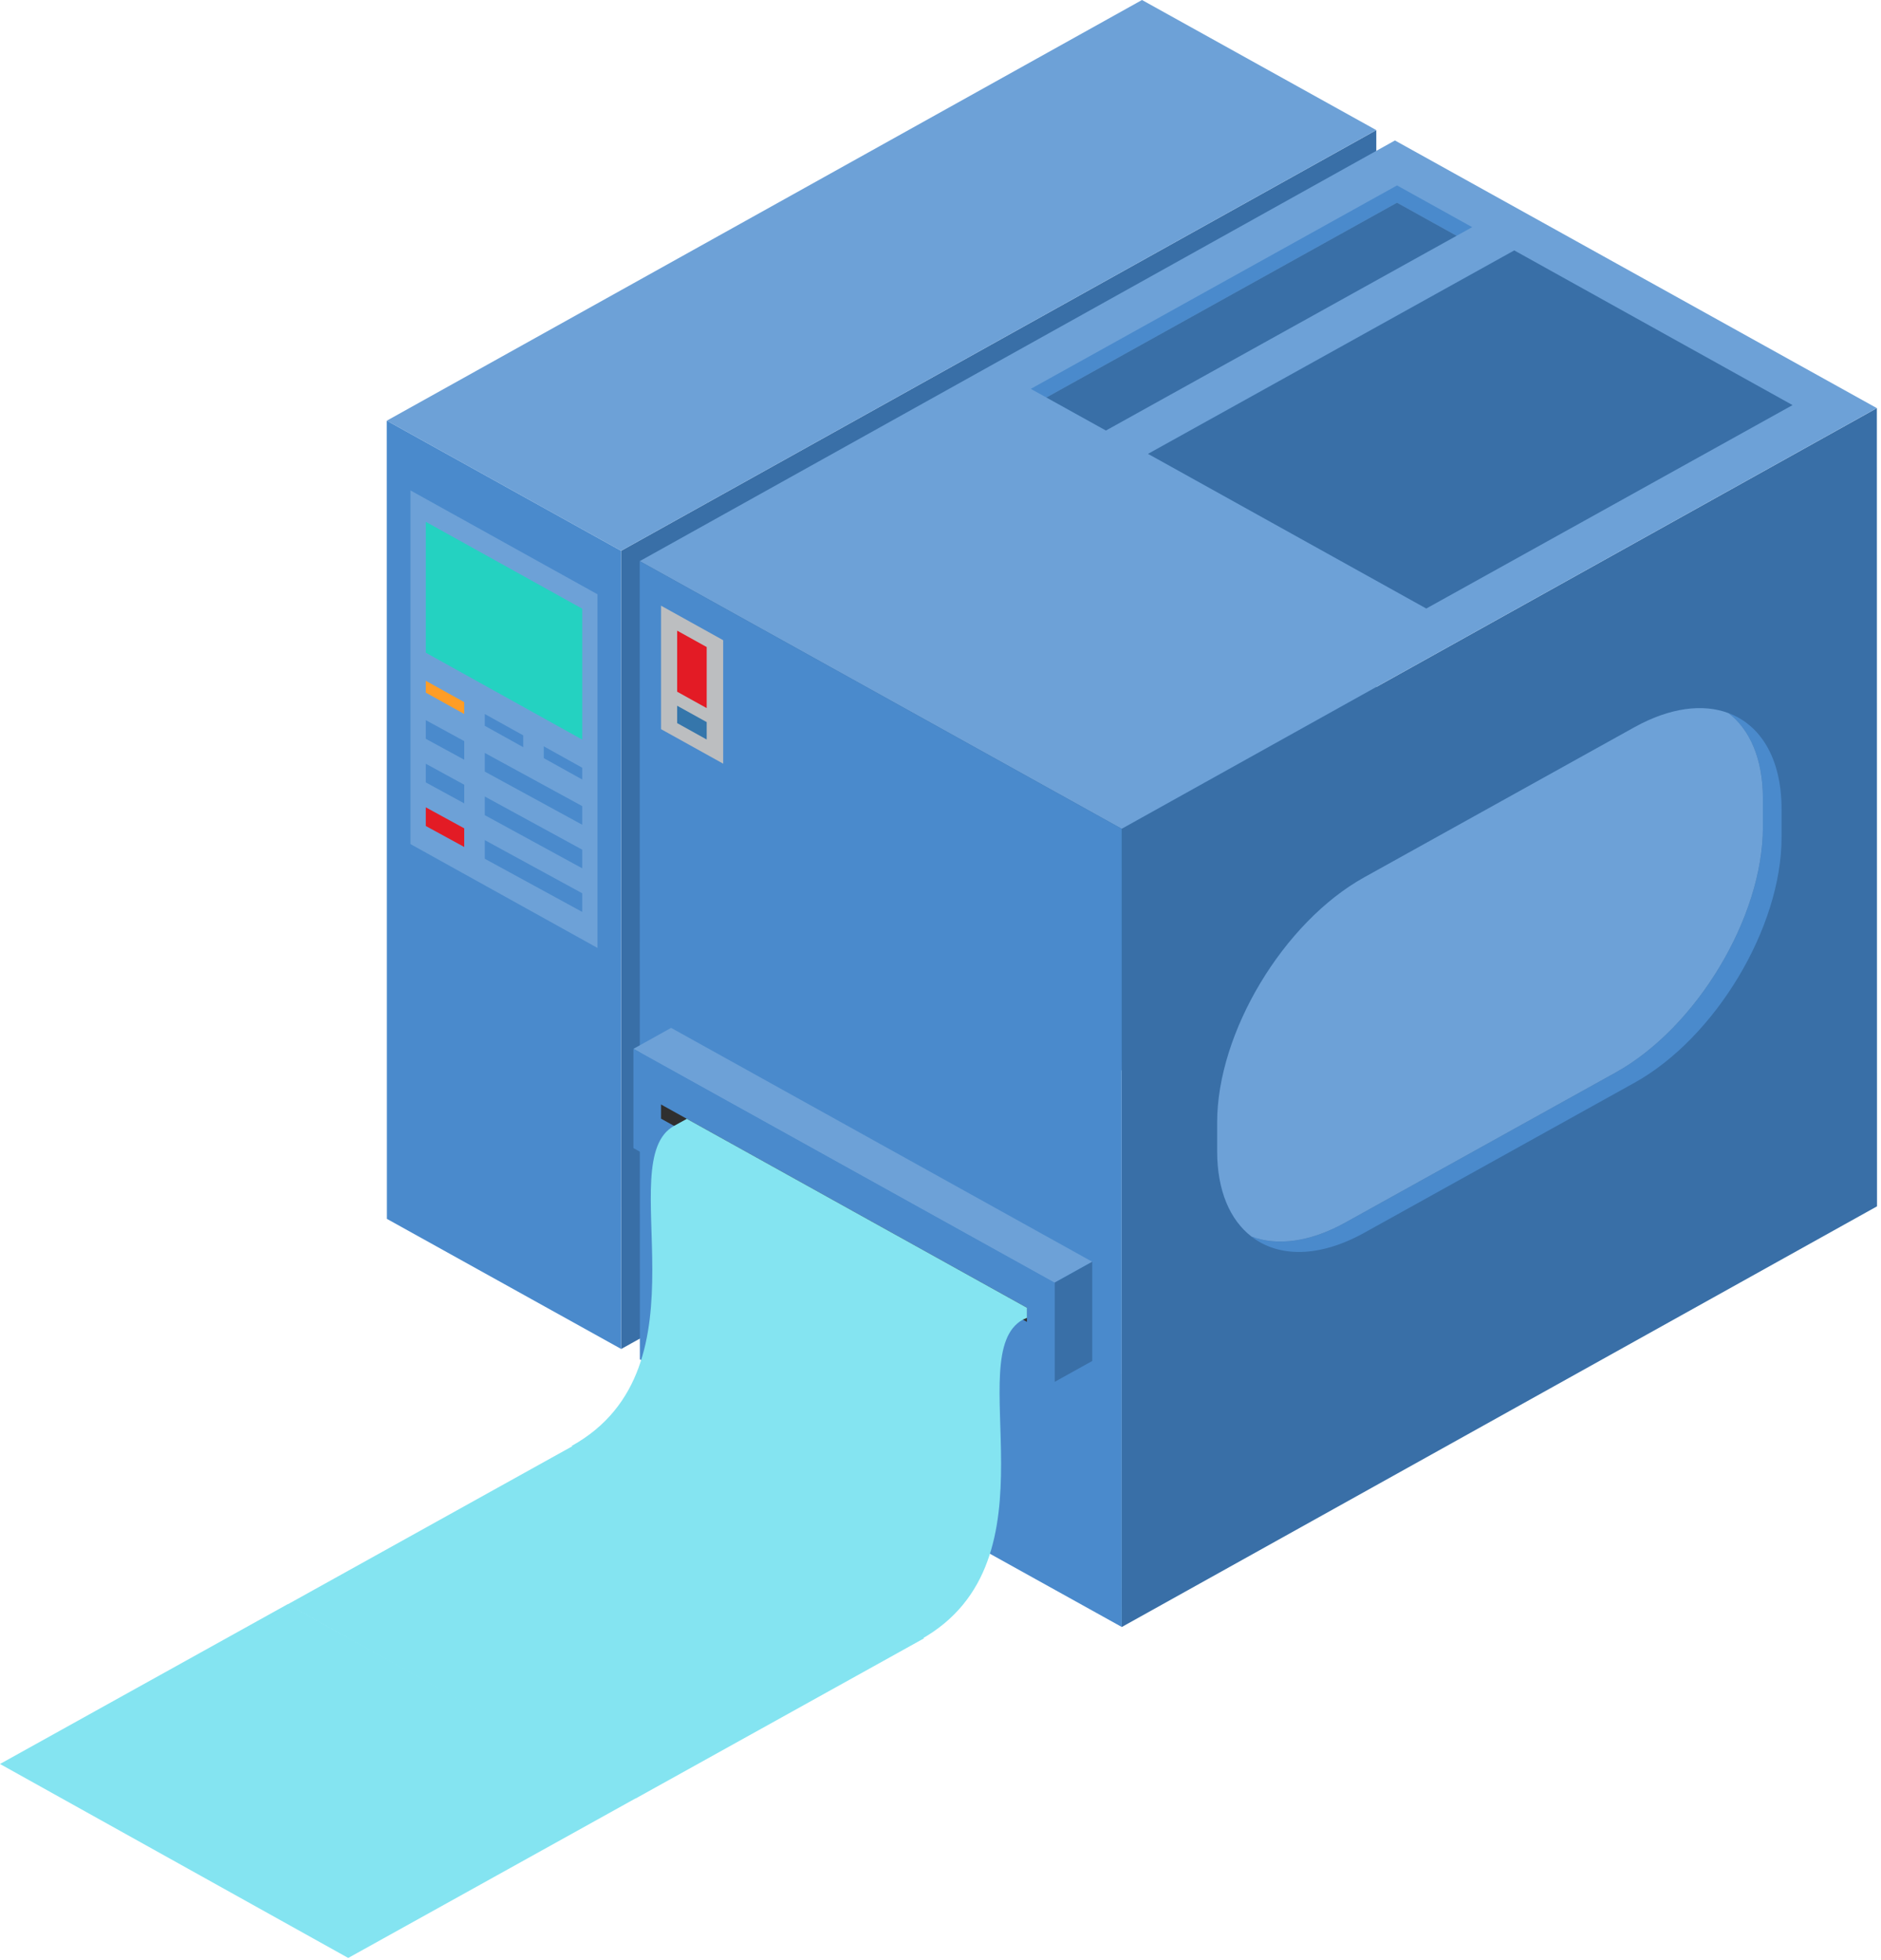 <?xml version="1.0" encoding="UTF-8"?> <svg xmlns="http://www.w3.org/2000/svg" width="143" height="149" viewBox="0 0 143 149" fill="none"><path d="M47.217 41.874L104.631 9.892L104.642 70.573L47.227 102.554L47.217 41.874Z" fill="#396FA7"></path><path d="M104.631 9.892L47.218 41.874L29.406 31.982L86.819 0L104.631 9.892Z" fill="#6DA1D7"></path><path d="M29.414 92.663L29.405 31.982L47.217 41.874L47.227 102.555L29.414 92.663Z" fill="#4A8ACC"></path><path d="M31.205 64.17L45.424 72.066V45.18L31.205 37.283V64.17Z" fill="#6DA1D7"></path><path d="M32.37 49.621L44.26 56.226V46.274L32.37 39.671V49.621Z" fill="#24D2C1"></path><path d="M41.34 57.637L44.26 59.26V58.363L41.34 56.739V57.637Z" fill="#4A8ACC"></path><path d="M36.854 58.658L44.26 62.699V61.282L36.854 57.241V58.658Z" fill="#4A8ACC"></path><path d="M36.854 61.971L44.26 66.011V64.594L36.854 60.553V61.971Z" fill="#4A8ACC"></path><path d="M36.854 65.285L44.26 69.326V67.909L36.854 63.868V65.285Z" fill="#4A8ACC"></path><path d="M35.292 56.342V57.758L32.37 56.166V54.749L35.292 56.342Z" fill="#4A8ACC"></path><path d="M35.292 59.659V61.075L32.37 59.481V58.062L35.292 59.659Z" fill="#4A8ACC"></path><path d="M35.292 62.973V64.39L32.37 62.795V61.377L35.292 62.973Z" fill="#E31B25"></path><path d="M32.37 52.655L35.292 54.279V53.381L32.37 51.758V52.655Z" fill="#FF9D26"></path><path d="M36.854 55.178L39.776 56.802V55.904L36.854 54.282V55.178Z" fill="#4A8ACC"></path><path d="M85.273 63.01L142.685 31.029L142.697 91.71L85.282 123.69L85.273 63.01Z" fill="#396FA7"></path><path d="M95.14 94.009C97.197 95.601 100.283 95.628 103.719 93.72L124.252 82.319C130.406 78.902 135.44 70.514 135.44 63.68V61.505C135.44 57.685 133.868 55.127 131.405 54.213C133.037 55.463 134.024 57.696 134.024 60.72V62.891C134.024 69.726 128.991 78.114 122.838 81.531L102.304 92.931C99.585 94.446 97.082 94.739 95.14 94.009Z" fill="#4A8ACC"></path><path d="M92.531 85.335V87.505C92.531 90.524 93.513 92.752 95.14 94.007C97.082 94.737 99.585 94.444 102.302 92.93L122.835 81.531C128.988 78.114 134.022 69.724 134.022 62.89V60.72C134.022 57.696 133.035 55.463 131.403 54.212C129.461 53.485 126.963 53.782 124.249 55.289L103.717 66.694C97.566 70.111 92.531 78.499 92.531 85.335Z" fill="#6DA1D7"></path><path d="M142.685 31.027L85.274 63.008L48.634 42.661L106.049 10.679L142.685 31.027Z" fill="#6DA1D7"></path><path d="M78.364 29.563L79.549 30.22L106.208 15.41L110.738 17.924L111.919 17.27L106.208 14.097L78.364 29.563Z" fill="#4A8ACC"></path><path d="M87.274 34.505L88.457 35.16L108.431 46.263L136.276 30.797L115.119 19.037L87.274 34.505Z" fill="#396FA7"></path><path d="M79.549 30.22L84.075 32.731L110.738 17.925L106.207 15.41L79.549 30.22Z" fill="#396FA7"></path><path d="M48.644 103.342L48.634 42.662L85.273 63.009L85.282 123.689L48.644 103.342Z" fill="#4A8ACC"></path><path d="M50.255 55.434L54.979 58.057L54.978 48.67L50.255 46.047V55.434Z" fill="#BCBEC0"></path><path d="M51.48 54.974L53.725 56.221V54.897L51.48 53.653V54.974Z" fill="#3576AB"></path><path d="M51.48 52.587L53.725 53.833V49.192L51.48 47.945V52.587Z" fill="#E31B25"></path><path d="M48.155 79.737L80.171 97.516L83.037 95.923L51.021 78.143L48.155 79.737Z" fill="#6DA1D7"></path><path d="M80.171 97.514V105.058L83.037 103.467V95.921L80.171 97.514Z" fill="#396FA7"></path><path d="M48.154 87.282L80.171 105.061V97.517L48.154 79.738V87.282Z" fill="#4A8ACC"></path><path d="M50.254 85.044L78.071 100.494V99.417L50.254 83.967V85.044Z" fill="#2F2F2F"></path><path d="M70.25 124.55L43.733 109.824L21.859 121.975L48.333 136.722L70.25 124.55Z" fill="#84E4F1"></path><path d="M48.391 136.679L21.874 121.953L0 134.104L26.474 148.851L48.391 136.679Z" fill="#84E4F1"></path><path d="M43.449 109.932C54.252 103.93 46.422 88.275 51.243 85.595L52.215 85.057L78.071 99.419V100.187L77.759 100.323C72.937 103.001 80.77 118.658 69.965 124.659L43.449 109.932Z" fill="#84E4F1"></path></svg> 